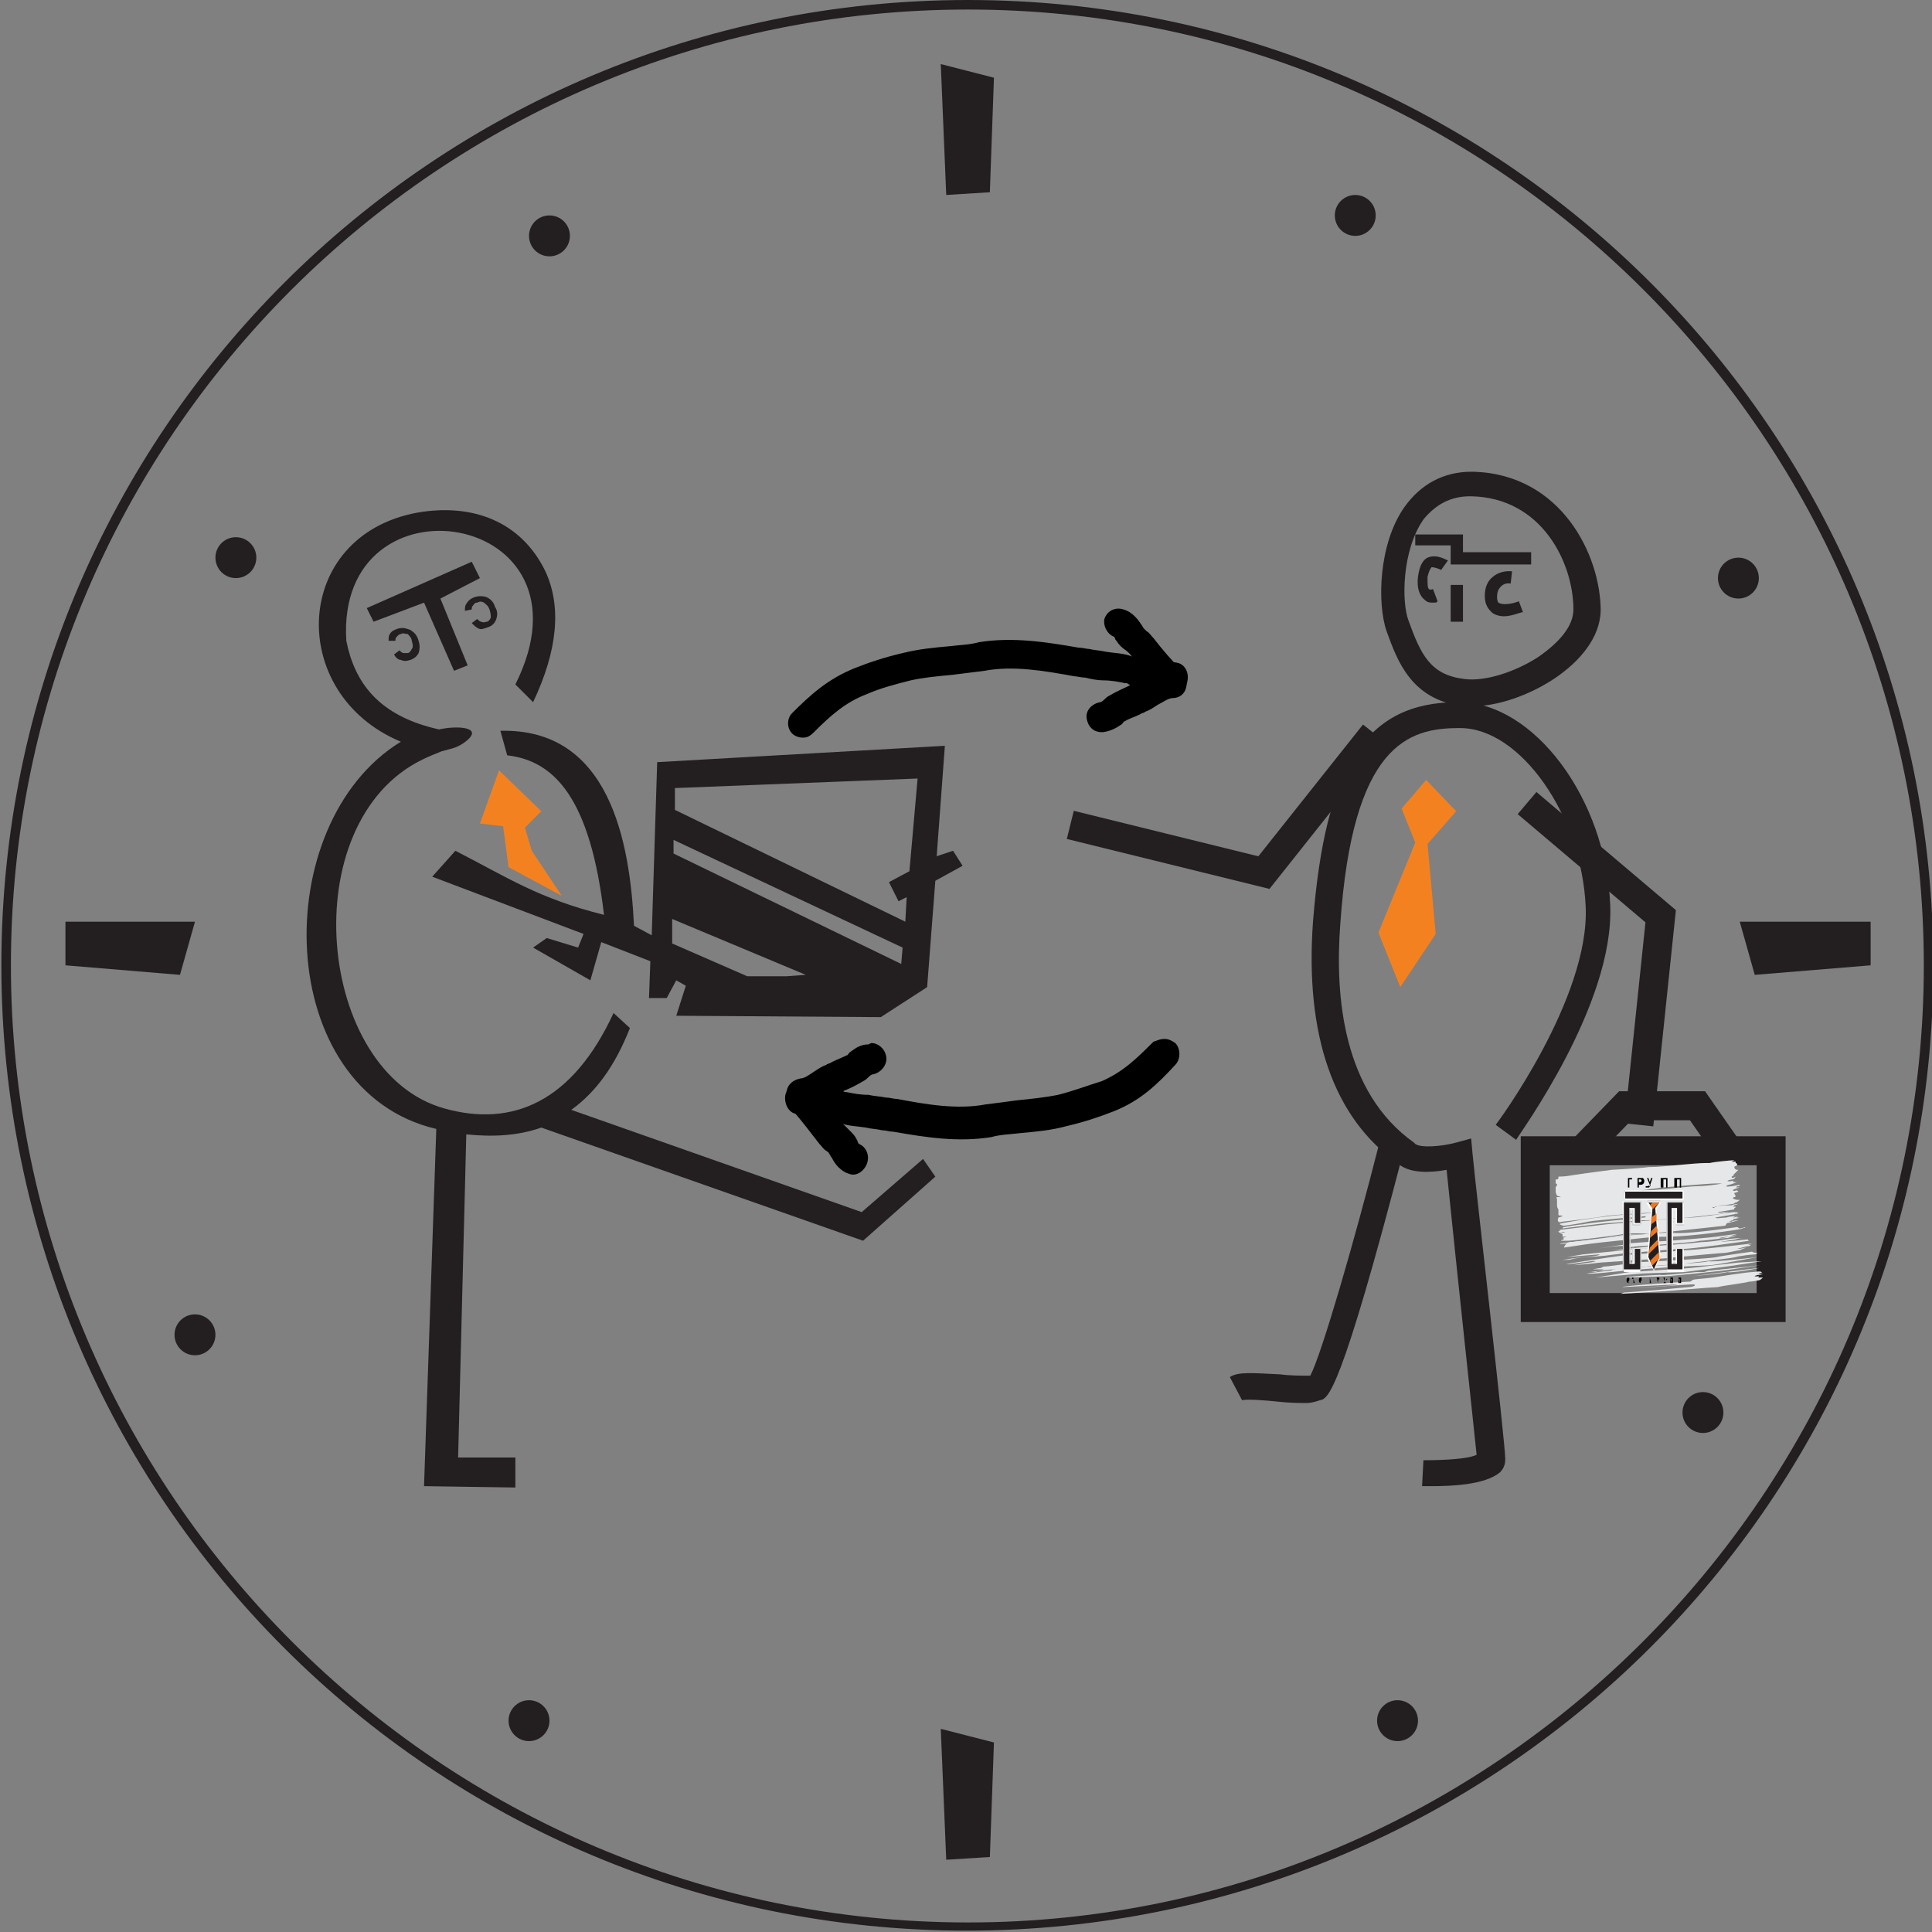 <?xml version="1.0" encoding="utf-8"?>
<!-- Generator: Adobe Illustrator 21.1.0, SVG Export Plug-In . SVG Version: 6.00 Build 0)  -->
<svg version="1.1" id="Layer_1" xmlns="http://www.w3.org/2000/svg" xmlns:xlink="http://www.w3.org/1999/xlink" x="0px" y="0px"
	 viewBox="0 0 141.7 141.7" style="enable-background:new 0 0 141.7 141.7;" xml:space="preserve">
<rect x="0" y="0" width="141.7" height="141.7" fill="#808080" stroke="none"/>
<style type="text/css">
	.st0{fill:#231F20;}
	.st1{fill:#F48120;}
	.st2{fill:none;stroke:#231F20;stroke-width:2.126;stroke-miterlimit:10;}
	.st3{fill:#E6E7E8;}
	.st4{fill:#000100;}
	.st5{fill:#FFFFFF;}
	.st6{fill:#D0D2D3;}
	.st7{fill:#EC7823;}
	.st8{fill-rule:evenodd;clip-rule:evenodd;fill:#231F20;}
	.st9{fill-rule:evenodd;clip-rule:evenodd;fill:#F48120;}
</style>
<g>
	<g>
		<g>
			<g>
				<path class="st0" d="M50.4,122"/>
			</g>
		</g>
	</g>
	<g>
		<path class="st0" d="M71,0.7c38.7,0,70.1,31.5,70.1,70.1S109.6,141,71,141S0.8,109.5,0.8,70.8S32.3,0.7,71,0.7 M71,0
			C31.8,0,0.1,31.7,0.1,70.8c0,39.1,31.7,70.8,70.8,70.8s70.9-31.7,70.9-70.8C141.8,31.7,110.1,0,71,0L71,0z"/>
	</g>
	<polygon class="st0" points="4.8,67.6 14.3,67.6 13.2,71.5 4.8,70.8 	"/>
	<polygon class="st0" points="137.2,67.6 127.6,67.6 128.7,71.5 137.2,70.8 	"/>
	<polygon class="st0" points="69.4,136.4 69,126.8 72.9,127.8 72.6,136.2 	"/>
	<polygon class="st0" points="69.4,14.3 69,4.7 72.9,5.7 72.6,14.1 	"/>
	<circle class="st0" cx="40.3" cy="17.3" r="1.5"/>
	<circle class="st0" cx="17.3" cy="40.9" r="1.5"/>
	<circle class="st0" cx="14.3" cy="97.9" r="1.5"/>
	<circle class="st0" cx="38.8" cy="126.2" r="1.5"/>
	<circle class="st0" cx="102.5" cy="126.2" r="1.5"/>
	<circle class="st0" cx="124.9" cy="103.6" r="1.5"/>
	<circle class="st0" cx="127.5" cy="42.4" r="1.5"/>
	<circle class="st0" cx="99.4" cy="15.8" r="1.5"/>
</g>
<g>
	<g>
		<path d="M58.9,54.1c-0.3,0-0.6-0.1-0.8-0.3c-0.4-0.4-0.4-1.1,0-1.5c1.3-1.3,2.6-2.5,4.6-3.3c1-0.4,2.2-0.8,3.5-1.1
			c1.2-0.3,2.3-0.4,3.4-0.5c0.8-0.1,1.5-0.1,2.2-0.3c2.5-0.4,5,0,7.3,0.4c0.3,0,0.6,0.1,0.8,0.1c0.4,0.1,0.8,0.1,1.2,0.2
			c0.6,0.1,1.2,0.1,1.8,0.3c0.3,0.1,0.5,0.2,0.7,0.2c0.1,0.1,0.3,0.1,0.3,0.1c0,0,0.1,0,0.2,0c0.4,0,1.2-0.1,1.9,0.7
			c0.4,0.5,0.3,1.2-0.2,1.5c-0.4,0.3-1.1,0.3-1.4-0.1c0,0,0,0,0,0c-0.2,0-0.5,0-0.8,0c-0.3-0.1-0.6-0.2-0.8-0.3
			c-0.1-0.1-0.2-0.1-0.3-0.1c-0.5-0.1-1-0.2-1.6-0.2c-0.4,0-0.9-0.1-1.3-0.2c-0.3,0-0.6-0.1-0.8-0.1c-2.2-0.4-4.5-0.8-6.6-0.4
			c-0.8,0.1-1.6,0.2-2.4,0.3c-1.1,0.1-2.1,0.2-3,0.4c-1.2,0.3-2.3,0.6-3.2,1c-1.6,0.6-2.7,1.6-3.9,2.8C59.4,54,59.2,54.1,58.9,54.1z
			"/>
		<path d="M80.8,53.7c-0.6,0-1-0.4-1.1-1c-0.1-0.6,0.4-1.1,1-1.2c0,0,0.1,0,0.3-0.2c0.1-0.1,0.2-0.2,0.4-0.3c0.5-0.3,1-0.5,1.4-0.7
			c0.1-0.1,0.3-0.1,0.4-0.2c0.2-0.1,0.4-0.2,0.7-0.4c0.4-0.2,0.8-0.5,1.3-0.7c0.3-0.3,0.7-0.5,1.1-0.4c0.6,0.1,0.9,0.7,0.8,1.3
			L87,50.4c-0.1,0.5-0.5,0.8-1,0.8c-0.3,0-0.7,0.3-1.1,0.5c-0.3,0.2-0.6,0.4-0.9,0.5c-0.1,0.1-0.3,0.1-0.4,0.2
			c-0.4,0.2-0.8,0.3-1.1,0.5c-0.1,0-0.1,0.1-0.2,0.2c-0.3,0.2-0.7,0.5-1.4,0.6C80.9,53.7,80.9,53.7,80.8,53.7z"/>
		<path d="M86,50.9c-0.3,0-0.6-0.1-0.8-0.3c-0.8-0.8-1.5-1.6-2.3-2.6c0,0-0.1-0.1-0.2-0.2c-0.1-0.1-0.3-0.2-0.5-0.4
			c-0.2-0.2-0.3-0.4-0.4-0.5c0-0.1-0.1-0.2-0.1-0.2c-0.5-0.2-0.8-0.8-0.7-1.3c0.2-0.6,0.8-0.9,1.4-0.7c0.7,0.2,1.1,0.8,1.3,1.1
			c0.1,0.1,0.1,0.2,0.2,0.3c0,0,0.1,0.1,0.2,0.2c0.2,0.1,0.3,0.3,0.5,0.5c0.7,0.9,1.3,1.6,2.1,2.4c0.4,0.4,0.4,1.1,0,1.5
			C86.6,50.8,86.3,50.9,86,50.9z"/>
	</g>
	<g>
		<g>
			<g>
				<polygon class="st0" points="112.3,41.4 106.4,41.4 106.4,40 103.8,40 103.8,39.2 107.3,39.2 107.3,40.5 112.3,40.5 				"/>
			</g>
			<g>
				<rect x="106.4" y="42.9" class="st0" width="0.9" height="2.7"/>
			</g>
			<g>
				<path class="st0" d="M105.1,44.2c-0.2,0-0.4,0-0.6-0.2c-0.4-0.3-0.6-0.9-0.5-1.7c0.1-0.7,0.3-1.2,0.7-1.4
					c0.7-0.3,1.4,0.2,1.5,0.2l-0.5,0.7l0.2-0.4l-0.2,0.4c-0.2-0.1-0.5-0.2-0.7-0.2c-0.1,0.1-0.2,0.3-0.3,0.7c0,0.6,0,0.8,0.1,0.9
					c0.1,0.1,0.3,0,0.3,0l0.3,0.8C105.5,44.2,105.3,44.2,105.1,44.2z"/>
			</g>
			<g>
				<path class="st0" d="M110.3,45.2c-0.3,0-0.7-0.1-0.9-0.3c-0.2-0.2-0.5-0.5-0.5-1.2c0-0.6,0.2-1.1,0.6-1.4
					c0.6-0.5,1.3-0.4,1.4-0.4l-0.1,0.9l0.1-0.4l-0.1,0.4c0,0-0.4-0.1-0.7,0.2c-0.2,0.2-0.3,0.4-0.3,0.8c0,0.3,0.1,0.4,0.1,0.4
					c0.3,0.2,1,0.1,1.5-0.1l0.3,0.8C111.5,44.9,110.9,45.2,110.3,45.2z"/>
			</g>
			<g>
				<path class="st0" d="M108,51.8c-0.3,0-0.5,0-0.7,0c-3.8-0.5-4.8-3.3-5.6-5.5c-0.7-2-0.6-6.4,1.3-9.1c1.2-1.7,2.9-2.6,4.9-2.6
					l0.2,0c6.4,0.2,9.3,6.1,9.3,10.2C117.3,48.7,111.6,51.8,108,51.8z M107.8,36.4c-1.4,0-2.5,0.6-3.4,1.7c-1.6,2.3-1.6,6.1-1.1,7.4
					c0.9,2.5,1.6,4,4.1,4.3c1.5,0.2,3.7-0.5,5.4-1.6c1.6-1.1,2.6-2.3,2.6-3.5c0-3.4-2.3-8.2-7.5-8.3L107.8,36.4z"/>
			</g>
			<g>
				<path class="st0" d="M105,109c-0.3,0-0.5,0-0.7,0l0.1-1.9c1.6,0,3.3-0.1,3.9-0.4c-0.2-2-1.4-13-2.2-20.9
					c-1.1,0.2-2.6,0.3-3.5-0.4l-0.1-0.1c-4.7-3.3-6.8-9.4-6.2-17.7c0.9-11.4,3.9-16.1,10.6-16.1c0,0,0,0,0.1,0
					c5.5,0,10.8,7.1,11.1,14.9c0.3,7.3-6.7,16.8-6.9,17.2l-1.5-1.1c0.1-0.1,6.9-9.3,6.6-16c-0.3-6.7-4.8-13.1-9.2-13.1
					c0,0,0,0-0.1,0c-3.7,0-7.8,1.2-8.7,14.4c-0.4,5.3,0.2,12.3,5.4,16l0.1,0.1c0.4,0.3,1.9,0.2,3-0.1l1.1-0.3l0.1,1.1
					c0.2,2.2,2.4,21.2,2.4,22.4c0,0.4-0.1,0.7-0.4,1C108.9,108.9,106.5,109,105,109z"/>
			</g>
			<g>
				<path class="st0" d="M95.8,102.9c-0.5,0-1.2,0-2.1-0.1c-0.9-0.1-2.3-0.2-2.6-0.1l-0.9-1.7c0.6-0.4,1.6-0.3,3.7-0.2
					c0.7,0.1,1.7,0.1,2.2,0.1c0.8-1.5,3.2-9.7,5.1-17.2l1.8,0.5c-4.7,18.1-5.6,18.4-6.2,18.5C96.5,102.8,96.2,102.9,95.8,102.9z"/>
			</g>
			<g>
				<path class="st1" d="M102.7,72.4l-1.6-4l2.7-6.6l-1-2.5l1.8-2.1l2.2,2.3l-2.1,2.4l0.6,6.6L102.7,72.4z"/>
			</g>
		</g>
		<polyline class="st2" points="100.8,53.8 92.7,64 78.5,60.5 		"/>
		<polyline class="st2" points="120.2,82.5 121.8,67.2 112,58.9 		"/>
		<rect x="112.6" y="84.4" class="st2" width="17.3" height="11.5"/>
		<polyline class="st2" points="116,84.4 119.2,81.1 124.5,81.1 126.8,84.4 		"/>
		<g>
			<g>
				<g>
					<path class="st3" d="M127.4,88.9c0,0-0.2,0-0.3,0c-0.1,0-2.4,0.4-3.1,0.4c-0.6,0-0.3,0-0.6,0c-0.3,0-0.6,0.1-0.9,0.1
						c-0.4,0-4.7,0.4-4.7,0.4l-3.4,0.4c0,0,0,0.1,0,0.1c0,0-0.1,0-0.1,0s0,0.1,0.1,0.1c0.1,0,0.3-0.1,0.4,0c0.1,0,0.2,0,0.3,0
						c0.1,0,1.2-0.2,1.4-0.2c0.2-0.1,2.1-0.2,2.6-0.2c0.5-0.1,1.3-0.2,1.5-0.2c0.2,0,0.4,0,0.6,0c0.1,0,0.2-0.1,0.3-0.1
						c0.1,0,0.5,0.1,0.7,0c0.2,0,0.3-0.1,0.4-0.1c0.1,0,0.2,0,0.2,0s-0.3,0.1-0.5,0.1c-0.2,0-0.6,0-0.8,0c-0.2,0-0.3,0.1-0.4,0.1
						c-0.1,0-0.2,0-0.5,0c-0.4,0-2.2,0.2-2.2,0.2l-1.4,0.1c0,0-2.1,0.3-2.3,0.3c-0.2,0-0.3,0-0.3,0s0.1,0.1,0.2,0.1
						c0,0.1,0,0.2,0,0.2c0.1,0,0.3,0,0.3,0c0,0-0.3,0.1-0.3,0.1s0.1,0,0.1,0.1c0.1,0-0.2,0-0.2,0.1c0,0,0.2,0,0.5,0
						c0.4,0,3.7-0.4,4.1-0.5c0.5-0.1,2.2,0,2.3,0c0.1,0,0.4-0.1,0.4-0.1l-0.4,0.1c0,0-1.8,0-2.5,0.1c-0.7,0.1-1.2,0.2-1.2,0.2
						l-1.6,0.2c0,0-1.7,0.2-1.7,0.2c0,0.1,1.3-0.1,1.3-0.1l1.3-0.2l2.2-0.3l1.5-0.1l2.1-0.2c0,0,3.7-0.4,3.7-0.4
						c0.1,0,0.1-0.2,0.2-0.2c0.1,0,0.8-0.2,0.8-0.2s-0.4,0-0.5,0.1c-0.1,0-0.2,0-0.2,0s0.2-0.1,0.3-0.1c0,0,0-0.1,0.1-0.1
						c0.1,0,0.4-0.1,0.4-0.1s-0.1,0-0.2,0c-0.1,0,0.1-0.1,0.1-0.1s-0.3,0.1-0.4,0.1c0,0,0.2-0.1,0.2-0.1s-0.4,0-0.7,0.1
						c-0.3,0-0.7,0.1-0.8,0c0,0,1.7-0.3,1.7-0.3s-0.2-0.1-0.2,0c0,0-0.1,0-0.1,0c0,0,0.3-0.1,0.3-0.1S127.5,89,127.4,88.9
						C127.4,89,127.4,88.9,127.4,88.9z"/>
				</g>
				<g>
					<path class="st3" d="M127.4,90c0.1,0,0.1,0.1,0.2,0.1c0.1,0,0.4-0.1,0.4-0.1c0,0.1,0,0-0.2,0.1c-0.1,0.1-4,0.6-5.4,0.6
						c-1.4,0-2.8,0.2-2.8,0.2s-2,0.2-2.8,0.3c-0.8,0.1-2,0.3-2.1,0.3c0,0,0.1-0.3,0.4-0.4c0.4,0,3.9-0.5,4.3-0.5
						c0.5,0,2.5-0.2,3.2-0.2C123.4,90.6,127.3,90,127.4,90z"/>
				</g>
				<g>
					<path class="st3" d="M127.4,90.5c0,0-0.8,0.1-1.5,0.2c-0.7,0.1-3.4,0.3-3.4,0.3l-1.8,0.1l-1.4,0.1c0,0,0.1,0,0.2,0.1
						c0,0-0.1,0-0.4,0c-0.2,0-2.1,0.3-2.1,0.3c0,0,1.9-0.3,2.1-0.2c0.1,0,0.1,0.1,0.2,0.1c0.1,0,0.7-0.1,0.9-0.1
						c0.2,0,2.6-0.2,2.6-0.2s1.5-0.1,1.9-0.2c0.4,0,1.6-0.2,2-0.2c0.4-0.1,0.7-0.2,0.7-0.2c-0.2,0-1.3,0.3-1.3,0.2
						c0,0,0.4-0.1,0.7-0.1C127.1,90.6,127.4,90.5,127.4,90.5z"/>
				</g>
				<g>
					<path class="st3" d="M127.8,90.8c0,0-0.5,0-1.2,0.1c-0.6,0.1-1.4,0.2-1.8,0.2c-0.8,0.1-3.6,0.3-3.6,0.3l-3,0.3l4-0.2
						c0,0,2.6-0.2,3.1-0.3c0.4,0,1.3-0.2,2-0.3C127.6,90.8,127.8,90.8,127.8,90.8z"/>
				</g>
				<g>
					<path class="st3" d="M128.2,90.9C128.2,90.9,128.1,91,128.2,90.9c0,0.1,0.1,0.1,0.1,0.1s-4.1,0.6-4.9,0.6c-0.7,0-3.7,0.3-4,0.3
						c-0.2,0-1.7,0.2-1.7,0.2s-1.1,0.1-1.5,0.1c-0.4,0-1,0.2-1.2,0.2c-0.2,0-0.5,0-0.5,0s0.3,0,0.8-0.1c0.2,0,0.6-0.1,0.7-0.1
						c0.4,0,1.4-0.1,1.3-0.2c-0.1,0-2.4,0.2-2.4,0.2l1.2-0.2l3-0.3l2.3-0.2l2.2-0.2c0,0,1.6-0.1,2.1-0.2
						C126.4,91.1,128.2,90.9,128.2,90.9z"/>
				</g>
				<g>
					<path class="st3" d="M114.9,92.7c0,0,3.2-0.5,4-0.6c0.8-0.1,3.7-0.3,4.6-0.4c0.9,0,5-0.5,5-0.5s-0.3,0.1-0.3,0.1
						c0,0,0.2,0,0.2,0s0,0.1-0.2,0.1c-0.1,0-0.8,0.2-0.8,0.2s0,0,0.1,0c0.1,0,0.6-0.1,0.6-0.1s-0.3,0.1-0.5,0.2
						c-0.2,0-0.9,0.2-1.2,0.2c-0.2,0-2.4,0.2-4.4,0.4c-1.8,0.1-3.5,0.2-3.5,0.2l1.3-0.1c0,0,0.8-0.1,0.8-0.1c0,0-1.7,0.2-1.7,0.2
						l-1.5,0.1l-0.9,0.1c0,0-1.1,0.1-1.1,0.1c0,0,1.1-0.2,1.2-0.2c0.1,0,0.5-0.1,0.4-0.1C117,92.4,115,92.8,114.9,92.7z"/>
				</g>
				<g>
					<path class="st3" d="M128.5,91.8C128.5,91.8,128.4,91.9,128.5,91.8c0.1,0.1,0.4,0.1,0.4,0.1s-0.1,0.1-0.2,0.1
						c-0.1,0-1.1,0.1-1.4,0.2c-0.3,0.1-3.3,0.4-3.8,0.5c-0.5,0-2.8,0.2-2.8,0.2l-2.4,0.2c0,0-1.1,0.1-1.3,0.2c-0.1,0-0.4,0-0.4,0
						s1-0.1,1-0.2c0,0-0.3,0-0.3,0l-0.5,0c0,0,0.5-0.1,0.6-0.1c0,0,0,0,0.2-0.1c0.2,0,1.9-0.2,2.1-0.3c0.2,0,3.7-0.2,3.7-0.2
						s2-0.1,2.5-0.2C126.3,92.1,128.5,91.8,128.5,91.8z"/>
				</g>
				<g>
					<path class="st3" d="M128.9,92.2c0,0-3.2,0.6-3.5,0.6c-0.2,0-2,0.1-2.3,0.1c-0.3,0-4,0.3-4,0.3s-2.7,0.3-2.7,0.2
						c0,0,1.5-0.2,1.6-0.2c0.1,0,0.2,0,0.3-0.1c0.1,0,0.5-0.1,0.8-0.1c0.3,0,3.5-0.2,3.9-0.3c0.3,0,2.1-0.1,2.3-0.2
						C125.6,92.6,128.9,92.2,128.9,92.2C128.9,92.2,128.9,92.2,128.9,92.2z"/>
				</g>
				<g>
					<path class="st3" d="M129.2,92.5c0,0-1.7,0.1-1.7,0.1L124,93l-4.5,0.3l-2.5,0.4l3.5-0.3l3-0.1l3.8-0.5
						C127.2,92.8,129.3,92.5,129.2,92.5z"/>
				</g>
				<g>
					<path class="st3" d="M129.1,92.8c0,0-3.7,0.4-3.8,0.4c-0.1,0-0.2,0.1-0.4,0.1c-0.2,0-0.5,0-0.5,0s-2.8,0.3-2.6,0.2
						c0.2,0-2.6,0.1-2.6,0.2c0,0,2.9-0.1,3-0.1c0.2,0,2.2-0.2,2.2-0.2l1.9-0.2C126.3,93.2,129.1,92.8,129.1,92.8z"/>
				</g>
				<g>
					<path class="st3" d="M129,93c-0.1,0-4.9,0.6-4.9,0.6c0,0,2.3-0.2,2.6-0.3C127,93.4,129.1,93,129,93z"/>
				</g>
				<g>
					<path class="st3" d="M129.2,93.3c-0.1-0.1-0.5,0-0.7,0c-0.3,0-2.3,0.3-2.9,0.4c-0.7,0.1-1.4,0.1-1.5,0.2
						c-0.1,0.1-0.1,0.1-0.2,0.1c-0.2,0-4.9,0.3-4.9,0.4c0,0,3.9-0.2,4-0.2c0.1,0.1-3.8,0.3-3.8,0.3c0,0,2-0.1,2-0.1s2.7-0.2,2.9-0.2
						c0.2,0,0.2,0,0.2,0.1c0,0-0.2,0.1-0.4,0.1c-0.1,0-1.1,0.1-2.2,0.2c-1.2,0.1-2.5,0.2-2.6,0.2c-0.2,0.1-0.3,0.1-0.3,0.1l3.3-0.2
						c0,0,3.6-0.3,3.9-0.3c0.3-0.1,2-0.3,2.3-0.4c0.2,0,0.7-0.1,0.7-0.1c0.1,0,0.3-0.2,0.3-0.2s-0.3,0-0.3,0c-0.1,0,0,0,0-0.1
						c-0.1,0-0.3,0.1-0.3,0c0-0.1,0.4-0.1,0.4-0.1c0.1,0,0.2-0.1,0.2-0.1s-0.2,0.1-0.3,0c-0.1,0-0.2,0-0.2,0S129.3,93.4,129.2,93.3z
						"/>
				</g>
				<g>
					<path class="st3" d="M127.5,87c0.1,0,0.1-0.1,0.1-0.1s-1,0.2-1,0.1c0,0,0.1-0.1,0.2-0.1s0.6-0.2,0.6-0.2s-0.1,0-0.2,0
						c-0.1,0-0.1-0.1-0.1-0.1s-0.4,0.1-0.4,0c0,0,0.2-0.1,0.4-0.1c0.1,0,0.2-0.2,0.2-0.2s-0.2,0.1-0.2,0.1c-0.1,0-0.1-0.1-0.1-0.1
						l0.2-0.1c0,0-0.1,0-0.1,0c0,0,0.1-0.1,0.2-0.2c0.1-0.1,0.2-0.2,0.2-0.2s-0.1,0-0.1,0c-0.1,0-0.2-0.1-0.2-0.2
						c0-0.1,0.3-0.1,0.2-0.2c0-0.1-0.1-0.1-0.1-0.1c0-0.1,0-0.1,0-0.1l-0.3,0l0.2-0.1c0,0,0,0-0.1,0s-1.3,0.1-1.7,0.2
						c-0.5,0-0.7,0-1.8,0.1c-1.1,0.1-2,0.2-2.7,0.2c-0.7,0.1-2.7,0.2-2.7,0.2s-2.3,0.3-2.9,0.4c-0.5,0.1-1,0.1-1,0.1
						c0,0,0,0.1,0,0.1s0,0.1-0.1,0.1c-0.1,0-0.1,0-0.1,0s0,0.2,0,0.3c0,0,0.1,0,0.1,0.1c0,0.1-0.1,0.1-0.1,0.2s0,0.2,0,0.3
						c0,0.1,0.1,0.3,0.1,0.3l0.3,0.1c0,0-0.3,0-0.3,0c-0.1,0,0,0.1,0,0.2c0,0.1,0,0.2,0,0.4c0,0.2,0.1,0.3,0.1,0.3V89l0,0
						c0,0,0,0,0,0.1c0,0.1,0.3,0,0.3,0.1c0,0-0.3,0.1-0.3,0.1s-0.1,0.2,0,0.3c0.1,0.1,0.2,0,0.3,0c0.1,0,2.6-0.3,3.1-0.4
						c0.4-0.1,4-0.3,4-0.3c0,0-1.9,0.2-2.6,0.2c-0.7,0-3.4,0.4-3.9,0.5c-0.5,0.1-0.8,0.1-0.8,0.2c0,0,0.2,0.1,0.3,0.1
						c0.1,0,1.4-0.2,1.8-0.3c0.4-0.1,4.2-0.4,4.2-0.4s0,0.1-0.1,0.1c-0.1,0-4.3,0.4-4.5,0.5c-0.3,0-1.4,0.2-1.4,0.2
						c-0.1,0-0.1,0.1-0.1,0.1s3.1-0.4,3.4-0.4c0.4,0,2.2-0.2,2.3-0.2c0.2,0,0.4,0,0.5,0c0.2,0,2.9-0.2,2.9-0.2s1.2-0.1,1.8-0.2
						c0.5,0,1.3-0.2,1.3-0.2c0,0-0.1,0-0.2,0c-0.2,0-0.6,0.1-0.6,0c0,0,1.2-0.2,1.2-0.2s0-0.1,0-0.1c0,0,0.1,0,0.1-0.1
						c0.1,0,0.1,0,0.1,0l-0.1,0l-0.2,0c0,0,0,0,0.1-0.1c0,0,0.3-0.1,0.3-0.1s-0.3,0-0.5,0.1c-0.2,0-1,0-1.1,0.1
						c-0.1,0-0.2,0.1-0.2,0.1c-0.1,0-0.1-0.1-0.1-0.1s0.1,0.1,0.2,0c0.1,0,0.3-0.1,0.5-0.1c0.2,0,0.8-0.1,0.8-0.1
						c0.1,0,0.1-0.1,0.2-0.1s0.3-0.2,0.3-0.2s-0.1,0-0.2,0c-0.1,0-0.3-0.1-0.3-0.1c0-0.1,0.1-0.1,0.1-0.1c0.1,0,0.1-0.1,0.1-0.1
						s-0.1-0.1-0.1-0.2c0,0,0.3-0.1,0.3-0.1l-0.1-0.1c0,0-0.3,0.1-0.3,0c0-0.1,0.5-0.2,0.5-0.2s-0.1,0-0.2,0c-0.1,0,0-0.1,0-0.1
						s-0.1,0-0.1,0C127.3,87,127.4,87,127.5,87z M126.3,86.8c-0.4,0.1-1.4,0.2-1.8,0.2c-0.4,0-2.3,0.2-2.3,0.2l-2.5,0.2l2.2-0.3
						c0,0,3.4-0.3,3.9-0.3C126.1,86.8,126.2,86.8,126.3,86.8c0.1,0,0.2,0,0.2,0S126.5,86.7,126.3,86.8z"/>
				</g>
			</g>
			<g>
				<path class="st4" d="M119.3,86.4C119.3,86.4,119.3,86.3,119.3,86.4l0.4,0c0,0,0,0,0,0c0,0,0,0,0,0l0,0.1c0,0,0,0,0,0h-0.2v0.6
					c0,0,0,0,0,0h-0.1c0,0,0,0,0,0V86.4L119.3,86.4z"/>
			</g>
			<g>
				<path class="st4" d="M120.2,87.1C120.2,87.1,120.2,87.1,120.2,87.1l-0.1,0c0,0,0,0,0,0v-0.7c0,0,0,0,0,0h0.2c0.1,0,0.1,0,0.2,0
					c0,0,0.1,0.1,0.1,0.2c0,0.2-0.1,0.3-0.3,0.3h-0.1V87.1L120.2,87.1z M120.2,86.7L120.2,86.7L120.2,86.7c0.1,0,0.2,0,0.2-0.1
					c0-0.1-0.1-0.1-0.1-0.1h-0.1V86.7L120.2,86.7z"/>
			</g>
			<g>
				<path class="st4" d="M121,86.9C121,86.9,121,86.9,121,86.9l-0.2-0.5c0,0,0,0,0,0c0,0,0,0,0,0l0.1,0c0,0,0,0,0,0l0.1,0.3
					c0,0.1,0,0.1,0,0.2h0c0-0.1,0-0.1,0-0.2l0.1-0.3c0,0,0,0,0,0l0.1,0c0,0,0,0,0,0c0,0,0,0,0,0l-0.2,0.6c0,0,0,0.1-0.1,0.1
					c0,0-0.1,0-0.1,0c0,0-0.1,0-0.1,0c0,0,0,0,0,0l0-0.1c0,0,0,0,0,0C120.9,87,120.9,87,121,86.9c-0.1,0.1,0,0.1,0,0.1
					C121.1,87,121.1,87,121,86.9L121,86.9L121,86.9L121,86.9z"/>
			</g>
			<g>
				<path class="st4" d="M121.9,87.1C121.9,87.1,121.9,87.1,121.9,87.1l-0.1,0c0,0,0,0,0,0v-0.7c0,0,0,0,0,0h0.5c0,0,0,0,0,0v0.7
					c0,0,0,0,0,0h-0.1c0,0,0,0,0,0v-0.6h-0.2V87.1L121.9,87.1z"/>
			</g>
			<g>
				<path class="st4" d="M122.9,87.1C122.9,87.1,122.9,87.1,122.9,87.1l-0.1,0c0,0,0,0,0,0v-0.7c0,0,0,0,0,0h0.5c0,0,0,0,0,0v0.7
					c0,0,0,0,0,0h-0.1c0,0,0,0,0,0v-0.6h-0.2V87.1L122.9,87.1z"/>
			</g>
			<g>
				<path class="st4" d="M119.5,94.1C119.5,94.1,119.5,94.1,119.5,94.1C119.5,94.1,119.5,94.1,119.5,94.1
					C119.5,94.1,119.5,94.1,119.5,94.1c-0.2,0-0.2-0.1-0.2-0.2c0-0.2,0.1-0.2,0.1-0.2c0,0,0.1,0,0.1,0c0,0,0,0,0,0c0,0,0,0,0,0l0,0
					c0,0,0,0,0,0c0,0,0,0,0,0c0,0,0,0,0,0c0,0,0,0,0,0c0,0,0,0.1,0,0.1c0,0,0,0.1,0,0.1C119.4,94,119.4,94.1,119.5,94.1
					C119.4,94.1,119.5,94,119.5,94.1C119.5,94,119.5,94,119.5,94.1C119.5,94,119.5,94,119.5,94.1L119.5,94.1L119.5,94.1z"/>
			</g>
			<g>
				<path class="st4" d="M119.9,94.1C119.9,94.1,119.9,94.1,119.9,94.1L119.9,94.1C119.8,94.1,119.8,94.1,119.9,94.1l-0.1-0.3h-0.1
					c0,0,0,0,0,0v-0.1c0,0,0,0,0,0h0.2c0,0,0,0,0,0l0,0c0,0,0,0,0,0h-0.1V94.1L119.9,94.1z"/>
			</g>
			<g>
				<path class="st4" d="M120.4,94.1C120.4,94.1,120.4,94.1,120.4,94.1C120.4,94.1,120.4,94.1,120.4,94.1
					C120.4,94.1,120.4,94.1,120.4,94.1c-0.2,0-0.2-0.1-0.2-0.2c0-0.2,0.1-0.2,0.1-0.2c0,0,0.1,0,0.1,0c0,0,0,0,0,0c0,0,0,0,0,0l0,0
					c0,0,0,0,0,0c0,0,0,0,0,0c0,0,0,0,0,0c0,0,0,0,0,0c0,0,0,0.1,0,0.1c0,0,0,0.1,0,0.1C120.3,94,120.3,94.1,120.4,94.1
					C120.4,94.1,120.4,94,120.4,94.1C120.4,94,120.4,94,120.4,94.1C120.4,94,120.4,94,120.4,94.1L120.4,94.1L120.4,94.1z"/>
			</g>
			<g>
				<path class="st4" d="M121,93.7C121,93.7,121,93.7,121,93.7l0.2,0c0,0,0,0,0,0c0,0,0,0,0,0l0,0c0,0,0,0,0,0L121,93.7l0.1,0.4
					c0,0,0,0,0,0H121c0,0,0,0,0,0V93.7L121,93.7z"/>
			</g>
			<g>
				<path class="st4" d="M121.6,94.1C121.6,94.1,121.6,94.1,121.6,94.1L121.6,94.1C121.5,94.1,121.5,94.1,121.6,94.1l-0.1-0.4
					c0,0,0,0,0,0h0.1c0,0,0.1,0,0.1,0c0,0,0,0,0,0.1c0,0.1-0.1,0.1-0.1,0.1h0V94.1L121.6,94.1z M121.6,93.9L121.6,93.9L121.6,93.9
					C121.6,93.9,121.7,93.9,121.6,93.9c0.1-0.1,0-0.1,0-0.1h0V93.9L121.6,93.9z"/>
			</g>
			<g>
				<path class="st4" d="M122.1,94C122.1,94,122.1,94,122.1,94l-0.1-0.3c0,0,0,0,0,0c0,0,0,0,0,0l0.1,0c0,0,0,0,0,0l0,0.1
					C122.1,93.9,122.1,93.9,122.1,94L122.1,94c0.1-0.1,0.1-0.1,0.1-0.1l0-0.1c0,0,0,0,0,0l0.1,0c0,0,0,0,0,0c0,0,0,0,0,0L122.1,94
					c0.1,0.1,0.1,0.1,0.1,0.1c0,0,0,0-0.1,0c0,0,0,0-0.1,0C122,94.1,122,94.1,122.1,94L122.1,94C122,94,122,94,122.1,94
					C122,94,122,94,122.1,94C122.1,94,122.1,94.1,122.1,94C122.1,94.1,122.1,94,122.1,94L122.1,94L122.1,94L122.1,94z"/>
			</g>
			<g>
				<path class="st4" d="M122.6,94.1C122.6,94.1,122.6,94.1,122.6,94.1L122.6,94.1C122.5,94.1,122.5,94.1,122.6,94.1l-0.1-0.4
					c0,0,0,0,0,0h0.2c0,0,0,0,0,0v0.4c0,0,0,0,0,0h-0.1c0,0,0,0,0,0v-0.3h-0.1V94.1L122.6,94.1z"/>
			</g>
			<g>
				<path class="st4" d="M123.2,94.1C123.2,94.1,123.2,94.1,123.2,94.1L123.2,94.1C123.1,94.1,123.1,94.1,123.2,94.1l-0.1-0.4
					c0,0,0,0,0,0h0.2c0,0,0,0,0,0v0.4c0,0,0,0,0,0h-0.1c0,0,0,0,0,0v-0.3h-0.1V94.1L123.2,94.1z"/>
			</g>
			<g>
				<path class="st5" d="M119.1,93.2C119.1,93.2,119.1,93.1,119.1,93.2l-0.1-5c0-0.1,0-0.1,0.1-0.1h1.1c0.1,0,0.1,0,0.1,0.1v1.5
					c0,0.1,0,0.1-0.1,0.1h-0.4c-0.1,0-0.1,0-0.1-0.1v-1h-0.2v4h0.2v-1c0-0.1,0-0.1,0.1-0.1h0.4c0.1,0,0.1,0,0.1,0.1v1.5
					c0,0.1,0,0.1-0.1,0.1H119.1L119.1,93.2z"/>
				<path class="st6" d="M120.3,93.2h-1.1c-0.1,0-0.1,0-0.1-0.1v-4.9c0-0.1,0-0.1,0.1-0.1h1.1c0.1,0,0.1,0,0.1,0.1v1.5
					c0,0.1,0,0.1-0.1,0.1h-0.4c-0.1,0-0.1,0-0.1-0.1v-1h-0.2v3.9h0.2v-1c0-0.1,0-0.1,0.1-0.1h0.4c0.1,0,0.1,0,0.1,0.1v1.5
					C120.4,93.1,120.3,93.2,120.3,93.2z M119.1,88.1C119.1,88.1,119.1,88.2,119.1,88.1l-0.1,5c0,0,0,0.1,0.1,0.1h1.1
					c0,0,0.1,0,0.1-0.1v-1.5c0,0,0-0.1-0.1-0.1h-0.4c0,0-0.1,0-0.1,0.1v1.1h-0.2v-4h0.2v1.1c0,0,0,0.1,0.1,0.1h0.4
					c0,0,0.1,0,0.1-0.1v-1.5c0,0,0-0.1-0.1-0.1H119.1z"/>
			</g>
			<g>
				<polygon class="st0" points="119.1,88.2 119.1,93.1 120.3,93.1 120.3,91.6 119.9,91.6 119.9,92.7 119.5,92.7 119.5,88.6 
					119.9,88.6 119.9,89.7 120.3,89.7 120.3,88.2 119.1,88.2 				"/>
			</g>
			<g>
				<path class="st5" d="M122.3,93.2C122.2,93.2,122.2,93.1,122.3,93.2l-0.1-5c0-0.1,0-0.1,0.1-0.1h1.1c0.1,0,0.1,0,0.1,0.1v1.5
					c0,0.1,0,0.1-0.1,0.1H123c-0.1,0-0.1,0-0.1-0.1v-1h-0.2v4h0.2v-1c0-0.1,0-0.1,0.1-0.1h0.4c0.1,0,0.1,0,0.1,0.1v1.5
					c0,0.1,0,0.1-0.1,0.1H122.3L122.3,93.2z"/>
				<path class="st6" d="M123.4,93.2h-1.1c-0.1,0-0.1,0-0.1-0.1v-4.9c0-0.1,0-0.1,0.1-0.1h1.1c0.1,0,0.1,0,0.1,0.1v1.5
					c0,0.1,0,0.1-0.1,0.1H123c-0.1,0-0.1,0-0.1-0.1v-1h-0.2v3.9h0.2v-1c0-0.1,0-0.1,0.1-0.1h0.4c0.1,0,0.1,0,0.1,0.1v1.5
					C123.5,93.1,123.5,93.2,123.4,93.2z M122.3,88.1C122.2,88.1,122.2,88.2,122.3,88.1l-0.1,5c0,0,0,0.1,0.1,0.1h1.1
					c0,0,0.1,0,0.1-0.1v-1.5c0,0,0-0.1-0.1-0.1H123c0,0-0.1,0-0.1,0.1v1.1h-0.2v-4h0.2v1.1c0,0,0,0.1,0.1,0.1h0.4c0,0,0.1,0,0.1-0.1
					v-1.5c0,0,0-0.1-0.1-0.1H122.3z"/>
			</g>
			<g>
				<polygon class="st0" points="122.3,88.2 122.3,93.1 123.4,93.1 123.4,91.6 123,91.6 123,92.7 122.6,92.7 122.6,88.6 123,88.6 
					123,89.7 123.4,89.7 123.4,88.2 122.3,88.2 				"/>
			</g>
			<g>
				<path class="st5" d="M121.3,93.2C121.3,93.2,121.2,93.1,121.3,93.2l-0.5-0.9c0,0,0,0,0,0l0.3-3.5l-0.3-0.5c0,0,0-0.1,0-0.1
					c0,0,0,0,0.1,0c0,0,0.8,0,0.8,0c0,0,0.1,0,0.1,0c0,0,0,0.1,0,0.1l-0.3,0.4l0.3,3.5c0,0,0,0,0,0L121.3,93.2
					C121.4,93.1,121.3,93.2,121.3,93.2L121.3,93.2L121.3,93.2z"/>
				<path class="st6" d="M121.3,93.2L121.3,93.2C121.3,93.2,121.2,93.2,121.3,93.2l-0.5-0.9c0,0,0,0,0-0.1l0.3-3.5l-0.3-0.5
					c0,0,0-0.1,0-0.1c0,0,0.1-0.1,0.1-0.1c0,0,0.3,0,0.8,0c0,0,0.1,0,0.1,0.1c0,0,0,0.1,0,0.1l-0.3,0.4l0.3,3.5c0,0,0,0,0,0.1
					L121.3,93.2C121.4,93.2,121.4,93.2,121.3,93.2L121.3,93.2z M120.9,88.1C120.9,88.1,120.8,88.1,120.9,88.1
					c-0.1,0.1-0.1,0.1-0.1,0.1l0.3,0.5l0,0l-0.3,3.5c0,0,0,0,0,0l0.4,0.8c0,0,0,0,0.1,0l0,0l0,0c0,0,0.1,0,0.1,0l0.4-0.9
					c0,0,0,0,0,0l-0.3-3.5l0.3-0.4c0,0,0-0.1,0-0.1c0,0,0,0-0.1,0C121.7,88.1,120.9,88.1,120.9,88.1z"/>
			</g>
			<g>
				<polygon class="st0" points="120.9,88.2 121.7,88.2 121.4,88.6 121.7,92.2 121.3,93.1 120.9,92.2 121.2,88.6 120.9,88.2 				"/>
			</g>
			<g>
				<polygon class="st7" points="121,91.5 121.6,90.9 121.6,91.3 120.9,92 121,91.5 				"/>
			</g>
			<g>
				<polygon class="st7" points="121,92.5 121.7,91.8 121.7,92.2 121.7,92.3 121.2,92.8 121,92.5 				"/>
			</g>
			<g>
				<polygon class="st7" points="121.1,90.3 121.5,89.9 121.6,90.3 121,90.8 121.1,90.3 				"/>
			</g>
			<g>
				<polygon class="st7" points="121.1,89.3 121.5,89 121.5,89.5 121.1,89.8 121.1,89.3 				"/>
			</g>
			<g>
				<polygon class="st7" points="121,88.4 121.2,88.2 121.7,88.2 121.2,88.7 121.2,88.6 121,88.4 				"/>
			</g>
			<g>
				<path class="st5" d="M119.2,88C119.2,88,119.1,87.9,119.2,88l-0.1-0.6c0-0.1,0-0.1,0.1-0.1h4.2c0.1,0,0.1,0,0.1,0.1v0.5
					c0,0.1,0,0.1-0.1,0.1H119.2L119.2,88z"/>
				<path class="st6" d="M123.4,88h-4.2c-0.1,0-0.1,0-0.1-0.1v-0.5c0-0.1,0-0.1,0.1-0.1h4.2c0.1,0,0.1,0,0.1,0.1v0.5
					C123.5,87.9,123.5,88,123.4,88z M119.2,87.3C119.2,87.3,119.1,87.3,119.2,87.3l-0.1,0.6c0,0,0,0.1,0.1,0.1h4.2
					c0,0,0.1,0,0.1-0.1v-0.5c0,0,0-0.1-0.1-0.1H119.2z"/>
			</g>
			<g>
				<polygon class="st0" points="123.4,87.9 119.2,87.9 119.2,87.4 123.4,87.4 123.4,87.9 				"/>
			</g>
		</g>
		<g>
			<path class="st8" d="M67.7,85l-4.5,3.9l-21.3-7.5c1.8-1.3,3.2-3.2,4.3-6L45,74.3c-3,6.5-7.4,8.4-12.4,7
				c-9.4-2.6-11.1-21-1.6-25.6c0.4-0.2,0.9-0.4,1.4-0.6c0.7-0.2,1-0.2,1.6-0.6c1.7-1.2-0.5-1.3-1.8-1c-4.5-1-6.2-3.5-6.8-6.5
				c-0.8-12.6,18.8-9.6,12.4,3.2l1.3,1.3c1.8-3.8,2.1-7,0.9-9.6c-1.8-3.7-5.4-5-9.4-4.3c-9.2,1.7-9.6,13.3-1.2,16.8
				C19.6,60.4,20,80,32,82.8L31.1,109l6.7,0.1v-2.2l-4.2,0l0.6-23.7c2,0.2,3.8,0.1,5.5-0.5L63.3,91l5.3-4.7L67.7,85L67.7,85z"/>
			<polygon class="st8" points="34.6,41.2 26.9,44.6 27.4,45.6 31.1,44.2 33.3,49.2 34.3,48.8 32.3,43.9 35.2,42.4 34.6,41.2 			"/>
			<polygon class="st9" points="39.7,59.5 36.6,56.5 35.2,60.4 36.9,60.6 37.3,63.6 41.2,65.7 39,62.4 38.5,60.7 39.7,59.5 			"/>
			<path class="st8" d="M68.7,62.8l1.2-0.4l0.7,1.1l-2,1.1l-0.6,7.8l-3.4,2.2l-15-0.1l0.7-2.2l-0.7-0.4l-0.7,1.3h-1.3l0.1-2.7
				l-3.6-1.4l-0.8,2.8l-4.2-2.4l1-0.7l2.3,0.7l0.4-1l-11.1-4.2l1.7-1.9c3.9,2,6.1,3.5,10.9,4.7c-1-8.5-3.6-11.3-7.1-11.7l-0.5-1.8
				c8-0.2,9.5,8.1,9.8,14.3l1.3,0.7l0.4-12.7l21.1-1.2L68.7,62.8L68.7,62.8L68.7,62.8z M66.1,70.7l-16.7-8.1l0-1l16.8,7.9L66.1,70.7
				L66.1,70.7z M49.3,67.4l9.8,4.1l-1.4,0.1l-2.9,0l-5.5-2.4L49.3,67.4L49.3,67.4z M66.4,67.6l-16.9-8.2l0-1.6l17.8-0.7l-0.6,6.8
				l-1.5,0.8l0.7,1.4l0.6-0.3L66.4,67.6L66.4,67.6z"/>
			<path class="st0" d="M35,45.4l-0.4,0.3c0.2,0.2,0.3,0.3,0.5,0.4c0.2,0.1,0.4,0,0.7-0.1c0.3-0.1,0.5-0.3,0.6-0.6
				c0.1-0.3,0.1-0.6-0.1-0.9c-0.1-0.4-0.4-0.6-0.6-0.7c-0.3-0.1-0.6-0.1-0.9,0c-0.3,0.1-0.5,0.3-0.6,0.5c-0.1,0.1-0.1,0.3-0.1,0.5
				l0.5-0.1c0-0.1,0-0.2,0.1-0.3c0.1-0.1,0.1-0.2,0.3-0.2c0.2-0.1,0.3-0.1,0.5,0c0.1,0.1,0.3,0.2,0.4,0.5c0.1,0.3,0.1,0.5,0.1,0.6
				c-0.1,0.2-0.2,0.3-0.3,0.3c-0.1,0-0.2,0.1-0.4,0C35.2,45.6,35.1,45.5,35,45.4L35,45.4z"/>
			<path class="st0" d="M29.3,47.7L28.9,48c0.1,0.2,0.3,0.4,0.5,0.4c0.2,0.1,0.4,0.1,0.7,0c0.3-0.1,0.5-0.3,0.6-0.5
				c0.1-0.3,0.1-0.6,0-0.9c-0.1-0.4-0.3-0.6-0.6-0.8c-0.3-0.1-0.5-0.2-0.9-0.1c-0.3,0.1-0.5,0.2-0.6,0.4c-0.1,0.1-0.1,0.3-0.1,0.5
				l0.5,0c0-0.1,0-0.2,0.1-0.3c0.1-0.1,0.2-0.2,0.3-0.2c0.2-0.1,0.3,0,0.5,0c0.1,0.1,0.3,0.3,0.3,0.5c0.1,0.3,0.1,0.5,0,0.6
				c-0.1,0.2-0.2,0.3-0.3,0.3c-0.1,0-0.2,0-0.3,0C29.5,47.9,29.4,47.8,29.3,47.7L29.3,47.7z"/>
		</g>
		<g>
			<path d="M85.4,76.2c0.3,0,0.5,0.1,0.8,0.3c0.4,0.4,0.4,1.2,0,1.6c-1.3,1.4-2.5,2.6-4.5,3.4c-1,0.4-2.2,0.8-3.5,1.1
				c-1.1,0.3-2.2,0.4-3.3,0.5c-0.8,0.1-1.5,0.1-2.2,0.3c-2.5,0.4-4.9,0-7.2-0.4c-0.3,0-0.5-0.1-0.8-0.1c-0.4-0.1-0.8-0.1-1.2-0.2
				c-0.6-0.1-1.2-0.1-1.8-0.3c-0.3-0.1-0.5-0.2-0.7-0.3c-0.1-0.1-0.3-0.1-0.3-0.1c0,0-0.1,0-0.2,0c-0.4,0-1.2,0.1-1.8-0.8
				c-0.4-0.5-0.3-1.2,0.2-1.6c0.4-0.4,1-0.3,1.4,0.1c0,0,0,0,0,0c0.2,0,0.4,0,0.7,0c0.3,0.1,0.6,0.2,0.8,0.3
				c0.1,0.1,0.2,0.1,0.3,0.1c0.5,0.1,1,0.2,1.6,0.2c0.4,0.1,0.8,0.1,1.3,0.2c0.3,0,0.5,0.1,0.8,0.1c2.1,0.4,4.4,0.8,6.5,0.4
				c0.8-0.1,1.6-0.2,2.3-0.3c1-0.1,2-0.2,3-0.4c1.2-0.3,2.2-0.7,3.2-1c1.6-0.7,2.6-1.7,3.8-2.9C84.9,76.3,85.1,76.2,85.4,76.2z"/>
			<path d="M63.9,76.5c0.5,0,1,0.4,1.1,1c0.1,0.6-0.4,1.2-1,1.3c0,0-0.1,0-0.3,0.2c-0.1,0.1-0.2,0.2-0.4,0.3
				c-0.5,0.3-0.9,0.5-1.4,0.7c-0.1,0.1-0.3,0.1-0.4,0.2c-0.2,0.1-0.4,0.2-0.7,0.4c-0.4,0.3-0.8,0.5-1.3,0.7
				c-0.2,0.4-0.7,0.5-1.1,0.4c-0.6-0.1-0.9-0.8-0.8-1.4l0.1-0.3c0.1-0.5,0.5-0.8,1-0.9c0.3,0,0.7-0.3,1-0.5c0.3-0.2,0.6-0.4,0.9-0.5
				c0.1-0.1,0.3-0.1,0.4-0.2c0.4-0.2,0.7-0.3,1.1-0.5c0.1,0,0.1-0.1,0.2-0.2c0.3-0.2,0.7-0.6,1.4-0.6C63.9,76.5,63.9,76.5,63.9,76.5
				z"/>
			<path d="M58.8,79.4c0.3,0,0.5,0.1,0.8,0.3c0.8,0.8,1.5,1.7,2.2,2.7c0,0,0.1,0.1,0.2,0.2c0.1,0.1,0.3,0.3,0.5,0.5
				c0.2,0.2,0.3,0.4,0.4,0.6c0,0.1,0.1,0.2,0.1,0.2c0.5,0.2,0.8,0.8,0.6,1.4c-0.2,0.6-0.8,1-1.3,0.8c-0.7-0.2-1.1-0.8-1.3-1.2
				c-0.1-0.1-0.1-0.2-0.2-0.3c0-0.1-0.1-0.1-0.2-0.2c-0.2-0.1-0.3-0.3-0.5-0.5c-0.7-0.9-1.3-1.7-2-2.5c-0.4-0.4-0.4-1.2,0-1.6
				C58.3,79.5,58.5,79.4,58.8,79.4z"/>
		</g>
	</g>
</g>
</svg>
